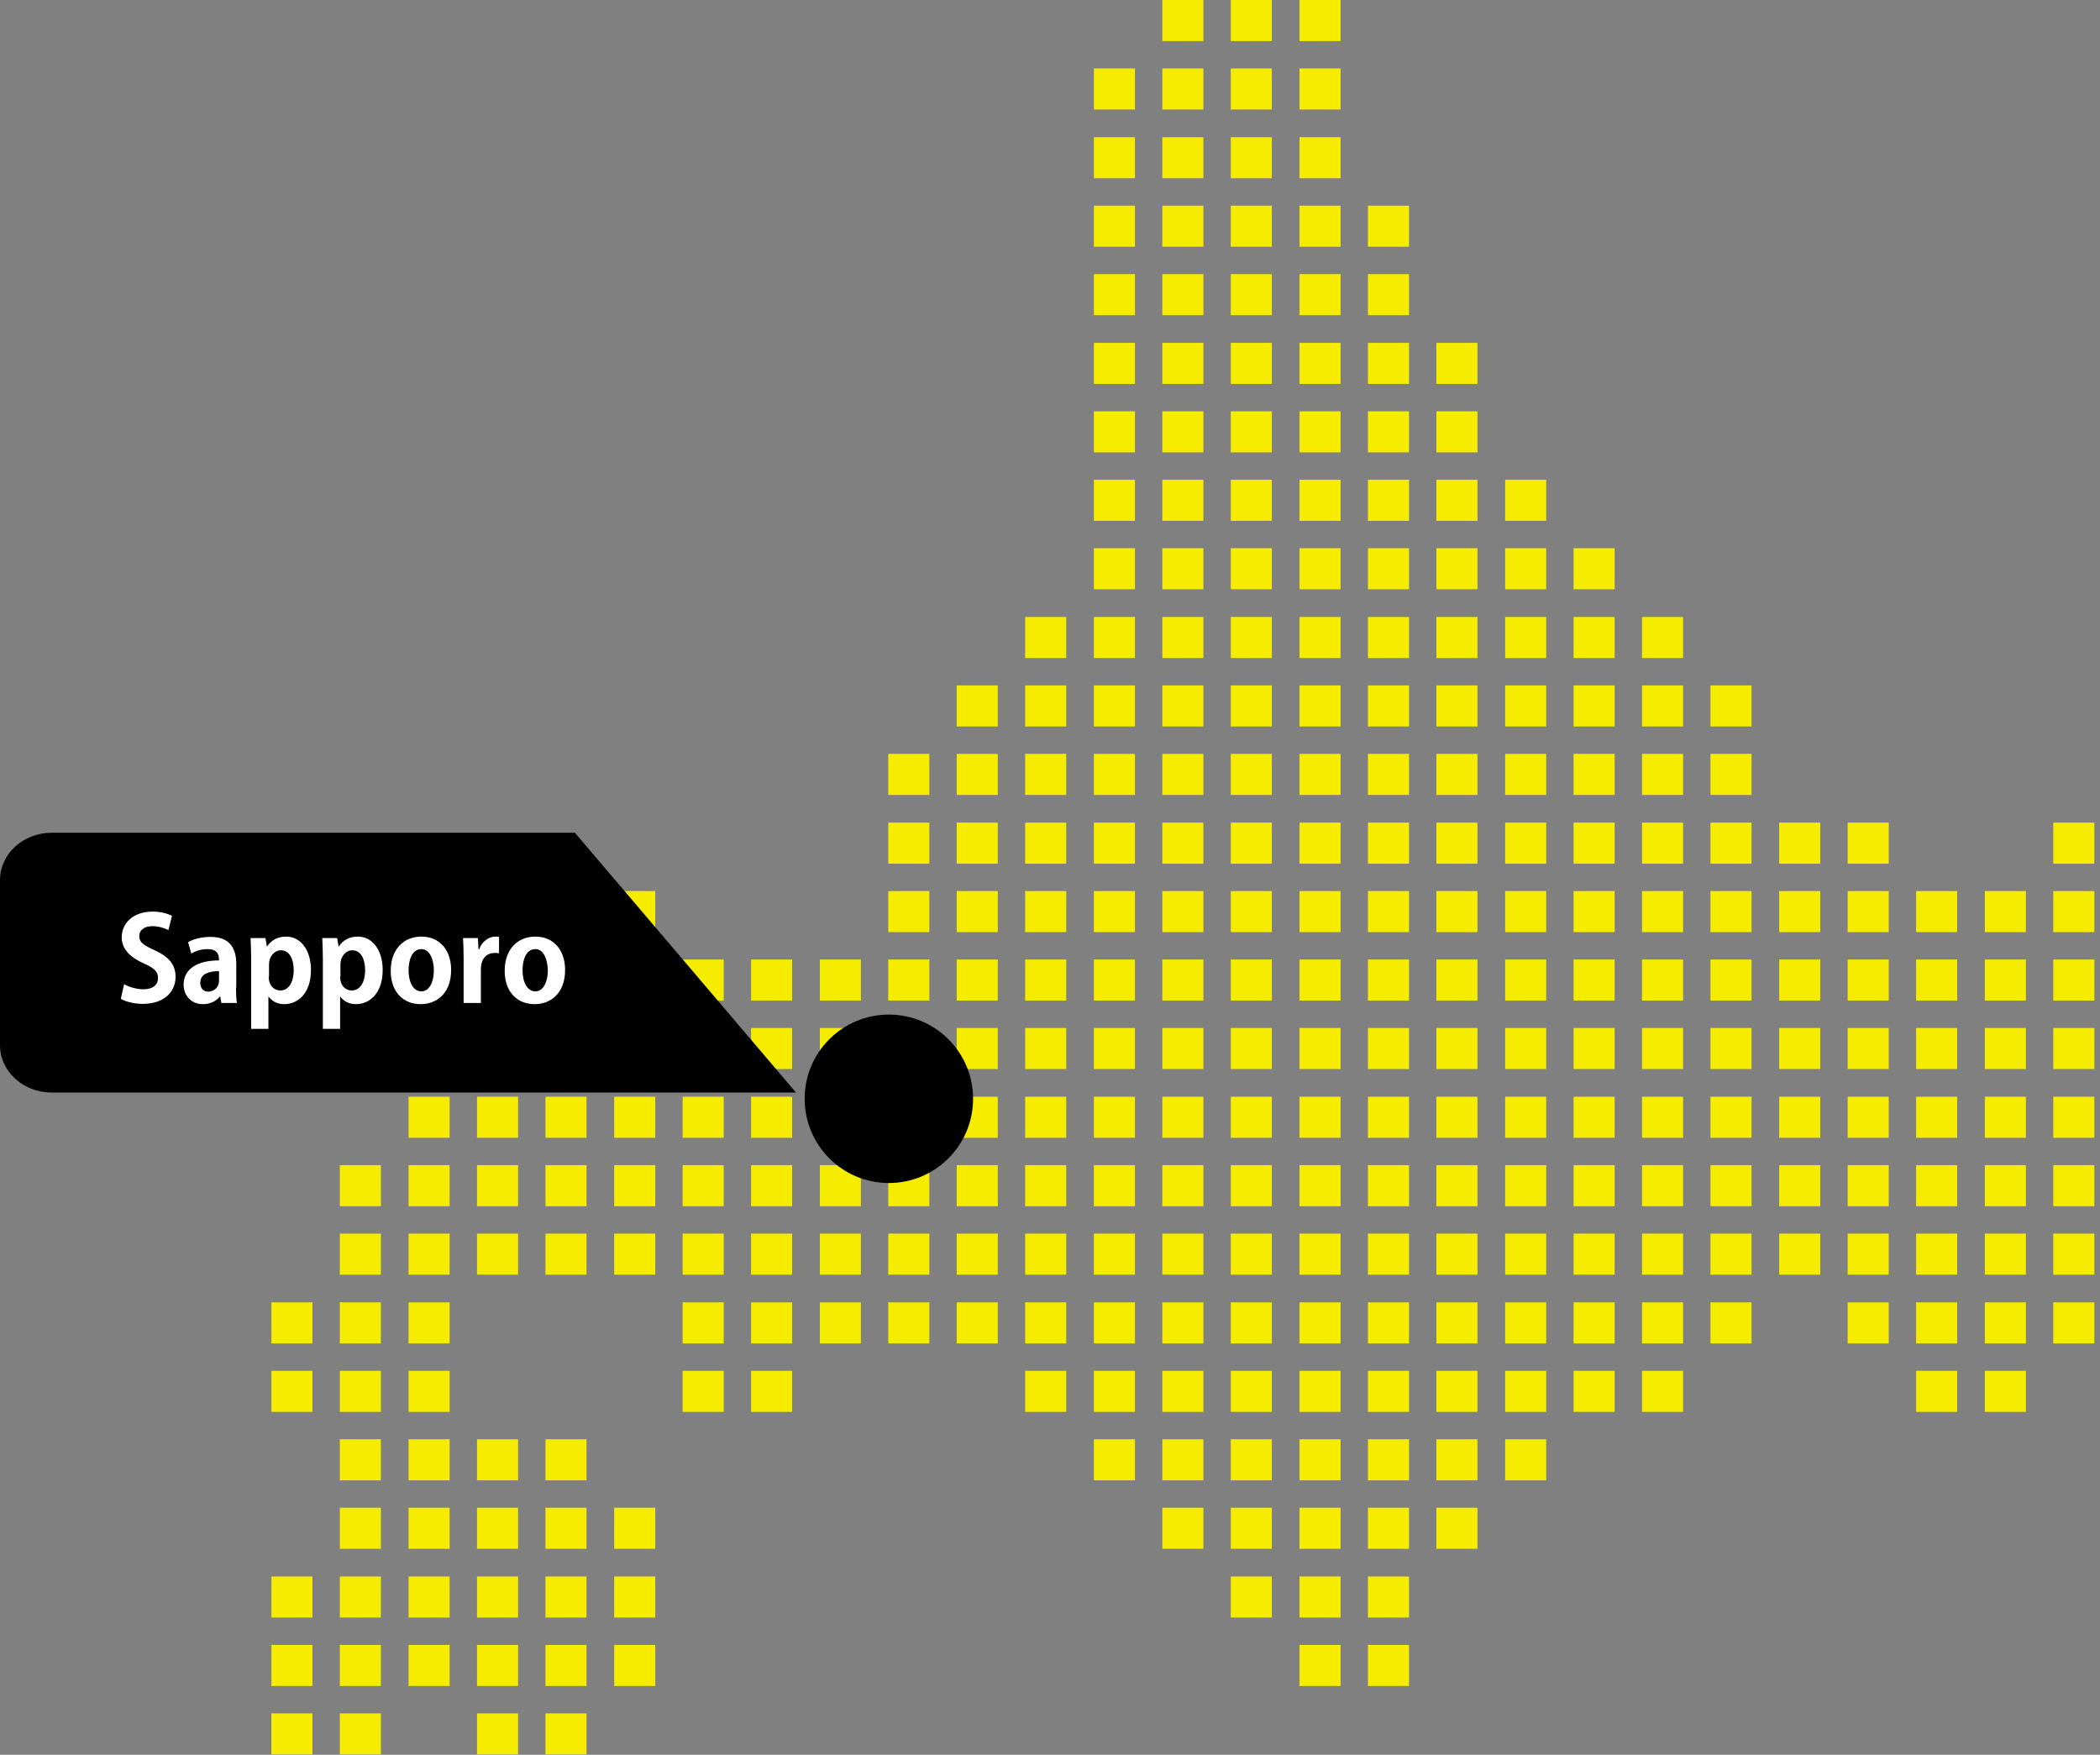 <?xml version="1.0" encoding="utf-8"?>
<!-- Generator: Adobe Illustrator 25.2.1, SVG Export Plug-In . SVG Version: 6.00 Build 0)  -->
<svg version="1.1" id="レイヤー_1" xmlns="http://www.w3.org/2000/svg" xmlns:xlink="http://www.w3.org/1999/xlink" x="0px"
	 y="0px" viewBox="0 0 705.7 589.6" style="enable-background:new 0 0 705.7 589.6;" xml:space="preserve">
<rect x="0" y="0" width="705.7" height="589.6" fill="#808080" stroke="none"/>
<style type="text/css">
	.st0{fill:#F6EC00;}
	.st1{fill:#FFFFFF;}
</style>
<rect x="183.3" y="575.7" class="st0" width="13.8" height="13.8"/>
<rect x="160.3" y="575.7" class="st0" width="13.8" height="13.8"/>
<rect x="114.2" y="575.7" class="st0" width="13.8" height="13.8"/>
<rect x="91.2" y="575.7" class="st0" width="13.8" height="13.8"/>
<rect x="459.7" y="552.7" class="st0" width="13.8" height="13.8"/>
<rect x="436.7" y="552.7" class="st0" width="13.8" height="13.8"/>
<rect x="206.4" y="552.7" class="st0" width="13.8" height="13.8"/>
<rect x="183.3" y="552.7" class="st0" width="13.8" height="13.8"/>
<rect x="160.3" y="552.7" class="st0" width="13.8" height="13.8"/>
<rect x="137.3" y="552.7" class="st0" width="13.8" height="13.8"/>
<rect x="114.2" y="552.7" class="st0" width="13.8" height="13.8"/>
<rect x="91.2" y="552.7" class="st0" width="13.8" height="13.8"/>
<rect x="459.7" y="529.7" class="st0" width="13.8" height="13.8"/>
<rect x="436.7" y="529.7" class="st0" width="13.8" height="13.8"/>
<rect x="413.6" y="529.7" class="st0" width="13.8" height="13.8"/>
<rect x="206.4" y="529.7" class="st0" width="13.8" height="13.8"/>
<rect x="183.3" y="529.7" class="st0" width="13.8" height="13.8"/>
<rect x="160.3" y="529.7" class="st0" width="13.8" height="13.8"/>
<rect x="137.3" y="529.7" class="st0" width="13.8" height="13.8"/>
<rect x="114.2" y="529.7" class="st0" width="13.8" height="13.8"/>
<rect x="91.2" y="529.7" class="st0" width="13.8" height="13.8"/>
<rect x="482.7" y="506.6" class="st0" width="13.8" height="13.8"/>
<rect x="459.7" y="506.6" class="st0" width="13.8" height="13.8"/>
<rect x="436.7" y="506.6" class="st0" width="13.8" height="13.8"/>
<rect x="413.6" y="506.6" class="st0" width="13.8" height="13.8"/>
<rect x="390.6" y="506.6" class="st0" width="13.8" height="13.8"/>
<rect x="206.4" y="506.6" class="st0" width="13.8" height="13.8"/>
<rect x="183.3" y="506.6" class="st0" width="13.8" height="13.8"/>
<rect x="160.3" y="506.6" class="st0" width="13.8" height="13.8"/>
<rect x="137.3" y="506.6" class="st0" width="13.8" height="13.8"/>
<rect x="114.2" y="506.6" class="st0" width="13.8" height="13.8"/>
<rect x="505.8" y="483.6" class="st0" width="13.8" height="13.8"/>
<rect x="482.7" y="483.6" class="st0" width="13.8" height="13.8"/>
<rect x="459.7" y="483.6" class="st0" width="13.8" height="13.8"/>
<rect x="436.7" y="483.6" class="st0" width="13.8" height="13.8"/>
<rect x="413.6" y="483.6" class="st0" width="13.8" height="13.8"/>
<rect x="390.6" y="483.6" class="st0" width="13.8" height="13.8"/>
<rect x="367.6" y="483.6" class="st0" width="13.8" height="13.8"/>
<rect x="183.3" y="483.6" class="st0" width="13.8" height="13.8"/>
<rect x="160.3" y="483.6" class="st0" width="13.8" height="13.8"/>
<rect x="137.3" y="483.6" class="st0" width="13.8" height="13.8"/>
<rect x="114.2" y="483.6" class="st0" width="13.8" height="13.8"/>
<rect x="667" y="460.6" class="st0" width="13.8" height="13.8"/>
<rect x="643.9" y="460.6" class="st0" width="13.8" height="13.8"/>
<rect x="551.8" y="460.6" class="st0" width="13.8" height="13.8"/>
<rect x="528.8" y="460.6" class="st0" width="13.8" height="13.8"/>
<rect x="505.8" y="460.6" class="st0" width="13.8" height="13.8"/>
<rect x="482.7" y="460.6" class="st0" width="13.8" height="13.8"/>
<rect x="459.7" y="460.6" class="st0" width="13.8" height="13.8"/>
<rect x="436.7" y="460.6" class="st0" width="13.8" height="13.8"/>
<rect x="413.6" y="460.6" class="st0" width="13.8" height="13.8"/>
<rect x="390.6" y="460.6" class="st0" width="13.8" height="13.8"/>
<rect x="367.6" y="460.6" class="st0" width="13.8" height="13.8"/>
<rect x="344.5" y="460.6" class="st0" width="13.8" height="13.8"/>
<rect x="252.4" y="460.6" class="st0" width="13.8" height="13.8"/>
<rect x="229.4" y="460.6" class="st0" width="13.8" height="13.8"/>
<rect x="137.3" y="460.6" class="st0" width="13.8" height="13.8"/>
<rect x="114.2" y="460.6" class="st0" width="13.8" height="13.8"/>
<rect x="91.2" y="460.6" class="st0" width="13.8" height="13.8"/>
<rect x="690" y="437.6" class="st0" width="13.8" height="13.8"/>
<rect x="667" y="437.6" class="st0" width="13.8" height="13.8"/>
<rect x="643.9" y="437.6" class="st0" width="13.8" height="13.8"/>
<rect x="620.9" y="437.6" class="st0" width="13.8" height="13.8"/>
<rect x="574.8" y="437.6" class="st0" width="13.8" height="13.8"/>
<rect x="551.8" y="437.6" class="st0" width="13.8" height="13.8"/>
<rect x="528.8" y="437.6" class="st0" width="13.8" height="13.8"/>
<rect x="505.8" y="437.6" class="st0" width="13.8" height="13.8"/>
<rect x="482.7" y="437.6" class="st0" width="13.8" height="13.8"/>
<rect x="459.7" y="437.6" class="st0" width="13.8" height="13.8"/>
<rect x="436.7" y="437.6" class="st0" width="13.8" height="13.8"/>
<rect x="413.6" y="437.6" class="st0" width="13.8" height="13.8"/>
<rect x="390.6" y="437.6" class="st0" width="13.8" height="13.8"/>
<rect x="367.6" y="437.6" class="st0" width="13.8" height="13.8"/>
<rect x="344.5" y="437.6" class="st0" width="13.8" height="13.8"/>
<rect x="321.5" y="437.6" class="st0" width="13.8" height="13.8"/>
<rect x="298.5" y="437.6" class="st0" width="13.8" height="13.8"/>
<rect x="275.5" y="437.6" class="st0" width="13.8" height="13.8"/>
<rect x="252.4" y="437.6" class="st0" width="13.8" height="13.8"/>
<rect x="229.4" y="437.6" class="st0" width="13.8" height="13.8"/>
<rect x="137.3" y="437.6" class="st0" width="13.8" height="13.8"/>
<rect x="114.2" y="437.6" class="st0" width="13.8" height="13.8"/>
<rect x="91.2" y="437.6" class="st0" width="13.8" height="13.8"/>
<rect x="690" y="414.5" class="st0" width="13.8" height="13.8"/>
<rect x="667" y="414.5" class="st0" width="13.8" height="13.8"/>
<rect x="643.9" y="414.5" class="st0" width="13.8" height="13.8"/>
<rect x="620.9" y="414.5" class="st0" width="13.8" height="13.8"/>
<rect x="597.9" y="414.5" class="st0" width="13.8" height="13.8"/>
<rect x="574.8" y="414.5" class="st0" width="13.8" height="13.8"/>
<rect x="551.8" y="414.5" class="st0" width="13.8" height="13.8"/>
<rect x="528.8" y="414.5" class="st0" width="13.8" height="13.8"/>
<rect x="505.8" y="414.5" class="st0" width="13.8" height="13.8"/>
<rect x="482.7" y="414.5" class="st0" width="13.8" height="13.8"/>
<rect x="459.7" y="414.5" class="st0" width="13.8" height="13.8"/>
<rect x="436.7" y="414.5" class="st0" width="13.8" height="13.8"/>
<rect x="413.6" y="414.5" class="st0" width="13.8" height="13.8"/>
<rect x="390.6" y="414.5" class="st0" width="13.8" height="13.8"/>
<rect x="367.6" y="414.5" class="st0" width="13.8" height="13.8"/>
<rect x="344.5" y="414.5" class="st0" width="13.8" height="13.8"/>
<rect x="321.5" y="414.5" class="st0" width="13.8" height="13.8"/>
<rect x="298.5" y="414.5" class="st0" width="13.8" height="13.8"/>
<rect x="275.5" y="414.5" class="st0" width="13.8" height="13.8"/>
<rect x="252.4" y="414.5" class="st0" width="13.8" height="13.8"/>
<rect x="229.4" y="414.5" class="st0" width="13.8" height="13.8"/>
<rect x="206.4" y="414.5" class="st0" width="13.8" height="13.8"/>
<rect x="183.3" y="414.5" class="st0" width="13.8" height="13.8"/>
<rect x="160.3" y="414.5" class="st0" width="13.8" height="13.8"/>
<rect x="137.3" y="414.5" class="st0" width="13.8" height="13.8"/>
<rect x="114.2" y="414.5" class="st0" width="13.8" height="13.8"/>
<rect x="690" y="391.5" class="st0" width="13.8" height="13.8"/>
<rect x="667" y="391.5" class="st0" width="13.8" height="13.8"/>
<rect x="643.9" y="391.5" class="st0" width="13.8" height="13.8"/>
<rect x="620.9" y="391.5" class="st0" width="13.8" height="13.8"/>
<rect x="597.9" y="391.5" class="st0" width="13.8" height="13.8"/>
<rect x="574.8" y="391.5" class="st0" width="13.8" height="13.8"/>
<rect x="551.8" y="391.5" class="st0" width="13.8" height="13.8"/>
<rect x="528.8" y="391.5" class="st0" width="13.8" height="13.8"/>
<rect x="505.8" y="391.5" class="st0" width="13.8" height="13.8"/>
<rect x="482.7" y="391.5" class="st0" width="13.8" height="13.8"/>
<rect x="459.7" y="391.5" class="st0" width="13.8" height="13.8"/>
<rect x="436.7" y="391.5" class="st0" width="13.8" height="13.8"/>
<rect x="413.6" y="391.5" class="st0" width="13.8" height="13.8"/>
<rect x="390.6" y="391.5" class="st0" width="13.8" height="13.8"/>
<rect x="367.6" y="391.5" class="st0" width="13.8" height="13.8"/>
<rect x="344.5" y="391.5" class="st0" width="13.8" height="13.8"/>
<rect x="321.5" y="391.5" class="st0" width="13.8" height="13.8"/>
<rect x="298.5" y="391.5" class="st0" width="13.8" height="13.8"/>
<rect x="275.5" y="391.5" class="st0" width="13.8" height="13.8"/>
<rect x="252.4" y="391.5" class="st0" width="13.8" height="13.8"/>
<rect x="229.4" y="391.5" class="st0" width="13.8" height="13.8"/>
<rect x="206.4" y="391.5" class="st0" width="13.8" height="13.8"/>
<rect x="183.3" y="391.5" class="st0" width="13.8" height="13.8"/>
<rect x="160.3" y="391.5" class="st0" width="13.8" height="13.8"/>
<rect x="137.3" y="391.5" class="st0" width="13.8" height="13.8"/>
<rect x="114.2" y="391.5" class="st0" width="13.8" height="13.8"/>
<rect x="690" y="368.5" class="st0" width="13.8" height="13.8"/>
<rect x="667" y="368.5" class="st0" width="13.8" height="13.8"/>
<rect x="643.9" y="368.5" class="st0" width="13.8" height="13.8"/>
<rect x="620.9" y="368.5" class="st0" width="13.8" height="13.8"/>
<rect x="597.9" y="368.5" class="st0" width="13.8" height="13.8"/>
<rect x="574.8" y="368.5" class="st0" width="13.8" height="13.8"/>
<rect x="551.8" y="368.5" class="st0" width="13.8" height="13.8"/>
<rect x="528.8" y="368.5" class="st0" width="13.8" height="13.8"/>
<rect x="505.8" y="368.5" class="st0" width="13.8" height="13.8"/>
<rect x="482.7" y="368.5" class="st0" width="13.8" height="13.8"/>
<rect x="459.7" y="368.5" class="st0" width="13.8" height="13.8"/>
<rect x="436.7" y="368.5" class="st0" width="13.8" height="13.8"/>
<rect x="413.6" y="368.5" class="st0" width="13.8" height="13.8"/>
<rect x="390.6" y="368.5" class="st0" width="13.8" height="13.8"/>
<rect x="367.6" y="368.5" class="st0" width="13.8" height="13.8"/>
<rect x="344.5" y="368.5" class="st0" width="13.8" height="13.8"/>
<rect x="321.5" y="368.5" class="st0" width="13.8" height="13.8"/>
<rect x="298.5" y="368.5" class="st0" width="13.8" height="13.8"/>
<rect x="275.5" y="368.5" class="st0" width="13.8" height="13.8"/>
<rect x="252.4" y="368.5" class="st0" width="13.8" height="13.8"/>
<rect x="229.4" y="368.5" class="st0" width="13.8" height="13.8"/>
<rect x="206.4" y="368.5" class="st0" width="13.8" height="13.8"/>
<rect x="183.3" y="368.5" class="st0" width="13.8" height="13.8"/>
<rect x="160.3" y="368.5" class="st0" width="13.8" height="13.8"/>
<rect x="137.3" y="368.5" class="st0" width="13.8" height="13.8"/>
<rect x="690" y="345.4" class="st0" width="13.8" height="13.8"/>
<rect x="667" y="345.4" class="st0" width="13.8" height="13.8"/>
<rect x="643.9" y="345.4" class="st0" width="13.8" height="13.8"/>
<rect x="620.9" y="345.4" class="st0" width="13.8" height="13.8"/>
<rect x="597.9" y="345.4" class="st0" width="13.8" height="13.8"/>
<rect x="574.8" y="345.4" class="st0" width="13.8" height="13.8"/>
<rect x="551.8" y="345.4" class="st0" width="13.8" height="13.8"/>
<rect x="528.8" y="345.4" class="st0" width="13.8" height="13.8"/>
<rect x="505.8" y="345.4" class="st0" width="13.8" height="13.8"/>
<rect x="482.7" y="345.4" class="st0" width="13.8" height="13.8"/>
<rect x="459.7" y="345.4" class="st0" width="13.8" height="13.8"/>
<rect x="436.7" y="345.4" class="st0" width="13.8" height="13.8"/>
<rect x="413.6" y="345.4" class="st0" width="13.8" height="13.8"/>
<rect x="390.6" y="345.4" class="st0" width="13.8" height="13.8"/>
<rect x="367.6" y="345.4" class="st0" width="13.8" height="13.8"/>
<rect x="344.5" y="345.4" class="st0" width="13.8" height="13.8"/>
<rect x="321.5" y="345.4" class="st0" width="13.8" height="13.8"/>
<rect x="298.5" y="345.4" class="st0" width="13.8" height="13.8"/>
<rect x="275.5" y="345.4" class="st0" width="13.8" height="13.8"/>
<rect x="252.4" y="345.4" class="st0" width="13.8" height="13.8"/>
<rect x="229.4" y="345.4" class="st0" width="13.8" height="13.8"/>
<rect x="206.4" y="345.4" class="st0" width="13.8" height="13.8"/>
<rect x="183.3" y="345.4" class="st0" width="13.8" height="13.8"/>
<rect x="690" y="322.4" class="st0" width="13.8" height="13.8"/>
<rect x="667" y="322.4" class="st0" width="13.8" height="13.8"/>
<rect x="643.9" y="322.4" class="st0" width="13.8" height="13.8"/>
<rect x="620.9" y="322.4" class="st0" width="13.8" height="13.8"/>
<rect x="597.9" y="322.4" class="st0" width="13.8" height="13.8"/>
<rect x="574.8" y="322.4" class="st0" width="13.8" height="13.8"/>
<rect x="551.8" y="322.4" class="st0" width="13.8" height="13.8"/>
<rect x="528.8" y="322.4" class="st0" width="13.8" height="13.8"/>
<rect x="505.8" y="322.4" class="st0" width="13.8" height="13.8"/>
<rect x="482.7" y="322.4" class="st0" width="13.8" height="13.8"/>
<rect x="459.7" y="322.4" class="st0" width="13.8" height="13.8"/>
<rect x="436.7" y="322.4" class="st0" width="13.8" height="13.8"/>
<rect x="413.6" y="322.4" class="st0" width="13.8" height="13.8"/>
<rect x="390.6" y="322.4" class="st0" width="13.8" height="13.8"/>
<rect x="367.6" y="322.4" class="st0" width="13.8" height="13.8"/>
<rect x="344.5" y="322.4" class="st0" width="13.8" height="13.8"/>
<rect x="321.5" y="322.4" class="st0" width="13.8" height="13.8"/>
<rect x="298.5" y="322.4" class="st0" width="13.8" height="13.8"/>
<rect x="275.5" y="322.4" class="st0" width="13.8" height="13.8"/>
<rect x="252.4" y="322.4" class="st0" width="13.8" height="13.8"/>
<rect x="229.4" y="322.4" class="st0" width="13.8" height="13.8"/>
<rect x="206.4" y="322.4" class="st0" width="13.8" height="13.8"/>
<rect x="183.3" y="322.4" class="st0" width="13.8" height="13.8"/>
<rect x="160.3" y="322.4" class="st0" width="13.8" height="13.8"/>
<rect x="690" y="299.4" class="st0" width="13.8" height="13.8"/>
<rect x="667" y="299.4" class="st0" width="13.8" height="13.8"/>
<rect x="643.9" y="299.4" class="st0" width="13.8" height="13.8"/>
<rect x="620.9" y="299.4" class="st0" width="13.8" height="13.8"/>
<rect x="597.9" y="299.4" class="st0" width="13.8" height="13.8"/>
<rect x="574.8" y="299.4" class="st0" width="13.8" height="13.8"/>
<rect x="551.8" y="299.4" class="st0" width="13.8" height="13.8"/>
<rect x="528.8" y="299.4" class="st0" width="13.8" height="13.8"/>
<rect x="505.8" y="299.4" class="st0" width="13.8" height="13.8"/>
<rect x="482.7" y="299.4" class="st0" width="13.8" height="13.8"/>
<rect x="459.7" y="299.4" class="st0" width="13.8" height="13.8"/>
<rect x="436.7" y="299.4" class="st0" width="13.8" height="13.8"/>
<rect x="413.6" y="299.4" class="st0" width="13.8" height="13.8"/>
<rect x="390.6" y="299.4" class="st0" width="13.8" height="13.8"/>
<rect x="367.6" y="299.4" class="st0" width="13.8" height="13.8"/>
<rect x="344.5" y="299.4" class="st0" width="13.8" height="13.8"/>
<rect x="321.5" y="299.4" class="st0" width="13.8" height="13.8"/>
<rect x="298.5" y="299.4" class="st0" width="13.8" height="13.8"/>
<rect x="206.4" y="299.4" class="st0" width="13.8" height="13.8"/>
<rect x="183.3" y="299.4" class="st0" width="13.8" height="13.8"/>
<rect x="160.3" y="299.4" class="st0" width="13.8" height="13.8"/>
<rect x="690" y="276.4" class="st0" width="13.8" height="13.8"/>
<rect x="620.9" y="276.4" class="st0" width="13.8" height="13.8"/>
<rect x="597.9" y="276.4" class="st0" width="13.8" height="13.8"/>
<rect x="574.8" y="276.4" class="st0" width="13.8" height="13.8"/>
<rect x="551.8" y="276.4" class="st0" width="13.8" height="13.8"/>
<rect x="528.8" y="276.4" class="st0" width="13.8" height="13.8"/>
<rect x="505.8" y="276.4" class="st0" width="13.8" height="13.8"/>
<rect x="482.7" y="276.4" class="st0" width="13.8" height="13.8"/>
<rect x="459.7" y="276.4" class="st0" width="13.8" height="13.8"/>
<rect x="436.7" y="276.4" class="st0" width="13.8" height="13.8"/>
<rect x="413.6" y="276.4" class="st0" width="13.8" height="13.8"/>
<rect x="390.6" y="276.4" class="st0" width="13.8" height="13.8"/>
<rect x="367.6" y="276.4" class="st0" width="13.8" height="13.8"/>
<rect x="344.5" y="276.4" class="st0" width="13.8" height="13.8"/>
<rect x="321.5" y="276.4" class="st0" width="13.8" height="13.8"/>
<rect x="298.5" y="276.4" class="st0" width="13.8" height="13.8"/>
<rect x="574.8" y="253.3" class="st0" width="13.8" height="13.8"/>
<rect x="551.8" y="253.3" class="st0" width="13.8" height="13.8"/>
<rect x="528.8" y="253.3" class="st0" width="13.8" height="13.8"/>
<rect x="505.8" y="253.3" class="st0" width="13.8" height="13.8"/>
<rect x="482.7" y="253.3" class="st0" width="13.8" height="13.8"/>
<rect x="459.7" y="253.3" class="st0" width="13.8" height="13.8"/>
<rect x="436.7" y="253.3" class="st0" width="13.8" height="13.8"/>
<rect x="413.6" y="253.3" class="st0" width="13.8" height="13.8"/>
<rect x="390.6" y="253.3" class="st0" width="13.8" height="13.8"/>
<rect x="367.6" y="253.3" class="st0" width="13.8" height="13.8"/>
<rect x="344.5" y="253.3" class="st0" width="13.8" height="13.8"/>
<rect x="321.5" y="253.3" class="st0" width="13.8" height="13.8"/>
<rect x="298.5" y="253.3" class="st0" width="13.8" height="13.8"/>
<rect x="574.8" y="230.3" class="st0" width="13.8" height="13.8"/>
<rect x="551.8" y="230.3" class="st0" width="13.8" height="13.8"/>
<rect x="528.8" y="230.3" class="st0" width="13.8" height="13.8"/>
<rect x="505.8" y="230.3" class="st0" width="13.8" height="13.8"/>
<rect x="482.7" y="230.3" class="st0" width="13.8" height="13.8"/>
<rect x="459.7" y="230.3" class="st0" width="13.8" height="13.8"/>
<rect x="436.7" y="230.3" class="st0" width="13.8" height="13.8"/>
<rect x="413.6" y="230.3" class="st0" width="13.8" height="13.8"/>
<rect x="390.6" y="230.3" class="st0" width="13.8" height="13.8"/>
<rect x="367.6" y="230.3" class="st0" width="13.8" height="13.8"/>
<rect x="344.5" y="230.3" class="st0" width="13.8" height="13.8"/>
<rect x="321.5" y="230.3" class="st0" width="13.8" height="13.8"/>
<rect x="551.8" y="207.3" class="st0" width="13.8" height="13.8"/>
<rect x="528.8" y="207.3" class="st0" width="13.8" height="13.8"/>
<rect x="505.8" y="207.3" class="st0" width="13.8" height="13.8"/>
<rect x="482.7" y="207.3" class="st0" width="13.8" height="13.8"/>
<rect x="459.7" y="207.3" class="st0" width="13.8" height="13.8"/>
<rect x="436.7" y="207.3" class="st0" width="13.8" height="13.8"/>
<rect x="413.6" y="207.3" class="st0" width="13.8" height="13.8"/>
<rect x="390.6" y="207.3" class="st0" width="13.8" height="13.8"/>
<rect x="367.6" y="207.3" class="st0" width="13.8" height="13.8"/>
<rect x="344.5" y="207.3" class="st0" width="13.8" height="13.8"/>
<rect x="528.8" y="184.2" class="st0" width="13.8" height="13.8"/>
<rect x="505.8" y="184.2" class="st0" width="13.8" height="13.8"/>
<rect x="482.7" y="184.2" class="st0" width="13.8" height="13.8"/>
<rect x="459.7" y="184.2" class="st0" width="13.8" height="13.8"/>
<rect x="436.7" y="184.2" class="st0" width="13.8" height="13.8"/>
<rect x="413.6" y="184.2" class="st0" width="13.8" height="13.8"/>
<rect x="390.6" y="184.2" class="st0" width="13.8" height="13.8"/>
<rect x="367.6" y="184.2" class="st0" width="13.8" height="13.8"/>
<rect x="505.8" y="161.2" class="st0" width="13.8" height="13.8"/>
<rect x="482.7" y="161.2" class="st0" width="13.8" height="13.8"/>
<rect x="459.7" y="161.2" class="st0" width="13.8" height="13.8"/>
<rect x="436.7" y="161.2" class="st0" width="13.8" height="13.8"/>
<rect x="413.6" y="161.2" class="st0" width="13.8" height="13.8"/>
<rect x="390.6" y="161.2" class="st0" width="13.8" height="13.8"/>
<rect x="367.6" y="161.2" class="st0" width="13.8" height="13.8"/>
<rect x="482.7" y="138.2" class="st0" width="13.8" height="13.8"/>
<rect x="459.7" y="138.2" class="st0" width="13.8" height="13.8"/>
<rect x="436.7" y="138.2" class="st0" width="13.8" height="13.8"/>
<rect x="413.6" y="138.2" class="st0" width="13.8" height="13.8"/>
<rect x="390.6" y="138.2" class="st0" width="13.8" height="13.8"/>
<rect x="367.6" y="138.2" class="st0" width="13.8" height="13.8"/>
<rect x="482.7" y="115.2" class="st0" width="13.8" height="13.8"/>
<rect x="459.7" y="115.2" class="st0" width="13.8" height="13.8"/>
<rect x="436.7" y="115.2" class="st0" width="13.8" height="13.8"/>
<rect x="413.6" y="115.2" class="st0" width="13.8" height="13.8"/>
<rect x="390.6" y="115.2" class="st0" width="13.8" height="13.8"/>
<rect x="367.6" y="115.2" class="st0" width="13.8" height="13.8"/>
<rect x="459.7" y="92.1" class="st0" width="13.8" height="13.8"/>
<rect x="436.7" y="92.1" class="st0" width="13.8" height="13.8"/>
<rect x="413.6" y="92.1" class="st0" width="13.8" height="13.8"/>
<rect x="390.6" y="92.1" class="st0" width="13.8" height="13.8"/>
<rect x="367.6" y="92.1" class="st0" width="13.8" height="13.8"/>
<rect x="459.7" y="69.1" class="st0" width="13.8" height="13.8"/>
<rect x="436.7" y="69.1" class="st0" width="13.8" height="13.8"/>
<rect x="413.6" y="69.1" class="st0" width="13.8" height="13.8"/>
<rect x="390.6" y="69.1" class="st0" width="13.8" height="13.8"/>
<rect x="367.6" y="69.1" class="st0" width="13.8" height="13.8"/>
<rect x="436.7" y="46.1" class="st0" width="13.8" height="13.8"/>
<rect x="413.6" y="46.1" class="st0" width="13.8" height="13.8"/>
<rect x="390.6" y="46.1" class="st0" width="13.8" height="13.8"/>
<rect x="367.6" y="46.1" class="st0" width="13.8" height="13.8"/>
<rect x="436.7" y="23" class="st0" width="13.8" height="13.8"/>
<rect x="413.6" y="23" class="st0" width="13.8" height="13.8"/>
<rect x="390.6" y="23" class="st0" width="13.8" height="13.8"/>
<rect x="367.6" y="23" class="st0" width="13.8" height="13.8"/>
<rect x="436.7" class="st0" width="13.8" height="13.8"/>
<rect x="413.6" class="st0" width="13.8" height="13.8"/>
<rect x="390.6" class="st0" width="13.8" height="13.8"/>
<circle cx="298.7" cy="369.2" r="28.3"/>
<path d="M193.2,279.8H17.4c-9.6,0-17.4,7.1-17.4,15.9v55.5c0,8.8,7.8,15.9,17.4,15.9h250.1L193.2,279.8z"/>
<g>
	<path class="st1" d="M56.6,312.5c-1.1-0.5-2.9-1.3-5.4-1.3c-3.1,0-4.4,1.6-4.4,3.3c0,2.2,1.5,3.1,5.2,4.8c4.8,2.2,7,4.9,7,8.9
		c0,5.2-4,9.1-11,9.1c-3,0-6-0.8-7.4-1.7l1.1-4.9c1.6,0.9,4.1,1.7,6.5,1.7c3.2,0,4.9-1.5,4.9-3.8c0-2.2-1.4-3.4-4.8-4.9
		c-4.5-2-7.4-4.8-7.4-8.7c0-4.9,3.9-8.7,10.4-8.7c2.9,0,5,0.7,6.5,1.4L56.6,312.5z"/>
	<path class="st1" d="M79.3,331.8c0,1.9,0.1,3.8,0.3,5.2h-5.2l-0.4-2.3H74c-1.3,1.7-3.4,2.7-5.8,2.7c-4,0-6.5-3-6.5-6.5
		c0-5.6,5-8.2,11.9-8.2c0-2.2-0.7-3.8-3.9-3.8c-2,0-4,0.6-5.4,1.5l-1.1-3.8c1.4-0.9,4.1-1.8,7.6-1.8c6.8,0,8.6,4.3,8.6,9.1V331.8z
		 M73.7,326.3c-3.1,0-6.4,0.7-6.4,3.9c0,2.1,1.3,3,2.7,3c1.4,0,3.6-1,3.6-3.8V326.3z"/>
	<path class="st1" d="M89.7,318.1c1.4-2.2,3.6-3.4,6.5-3.4c4.8,0,8.3,4.5,8.3,11.2c0,8-4.5,11.5-9,11.5c-2.4,0-4.2-1.1-5.2-2.5h-0.1
		v10.8h-5.8v-23.4c0-2.8-0.1-5.1-0.2-7.1h5L89.7,318.1L89.7,318.1z M90.3,328.1c0,3.2,1.9,4.7,3.9,4.7c2.9,0,4.5-2.9,4.5-6.8
		c0-3.9-1.5-6.7-4.3-6.7c-2.2,0-4,2.1-4,4.7V328.1z"/>
	<path class="st1" d="M113.8,318.1c1.4-2.2,3.6-3.4,6.5-3.4c4.8,0,8.3,4.5,8.3,11.2c0,8-4.5,11.5-9,11.5c-2.4,0-4.2-1.1-5.2-2.5
		h-0.1v10.8h-5.8v-23.4c0-2.8-0.1-5.1-0.2-7.1h5L113.8,318.1L113.8,318.1z M114.3,328.1c0,3.2,1.9,4.7,3.9,4.7
		c2.9,0,4.5-2.9,4.5-6.8c0-3.9-1.5-6.7-4.3-6.7c-2.2,0-4,2.1-4,4.7V328.1z"/>
	<path class="st1" d="M151.6,325.9c0,8.3-5.3,11.5-10.2,11.5c-5.9,0-10.1-4.1-10.1-11.2c0-7.3,4.4-11.5,10.3-11.5
		C147.8,314.7,151.6,319.3,151.6,325.9z M141.6,318.9c-3.2,0-4.3,3.8-4.3,7.1c0,3.9,1.5,7.1,4.3,7.1c2.7,0,4.2-3.2,4.2-7.1
		C145.8,322.6,144.5,318.9,141.6,318.9z"/>
	<path class="st1" d="M167.7,320.3c-0.4-0.1-0.9-0.1-1.5-0.1c-2.6,0-4.6,1.8-4.6,5.5v11.3h-5.8v-15c0-2.7-0.1-4.9-0.2-6.8h5l0.2,3.8
		h0.2c1-2.8,3.4-4.3,5.4-4.3c0.5,0,0.9,0,1.3,0.1V320.3z"/>
	<path class="st1" d="M189.9,325.9c0,8.3-5.3,11.5-10.2,11.5c-5.9,0-10.1-4.1-10.1-11.2c0-7.3,4.4-11.5,10.3-11.5
		C186.1,314.7,189.9,319.3,189.9,325.9z M179.9,318.9c-3.2,0-4.3,3.8-4.3,7.1c0,3.9,1.5,7.1,4.3,7.1c2.7,0,4.2-3.2,4.2-7.1
		C184,322.6,182.8,318.9,179.9,318.9z"/>
</g>
</svg>
